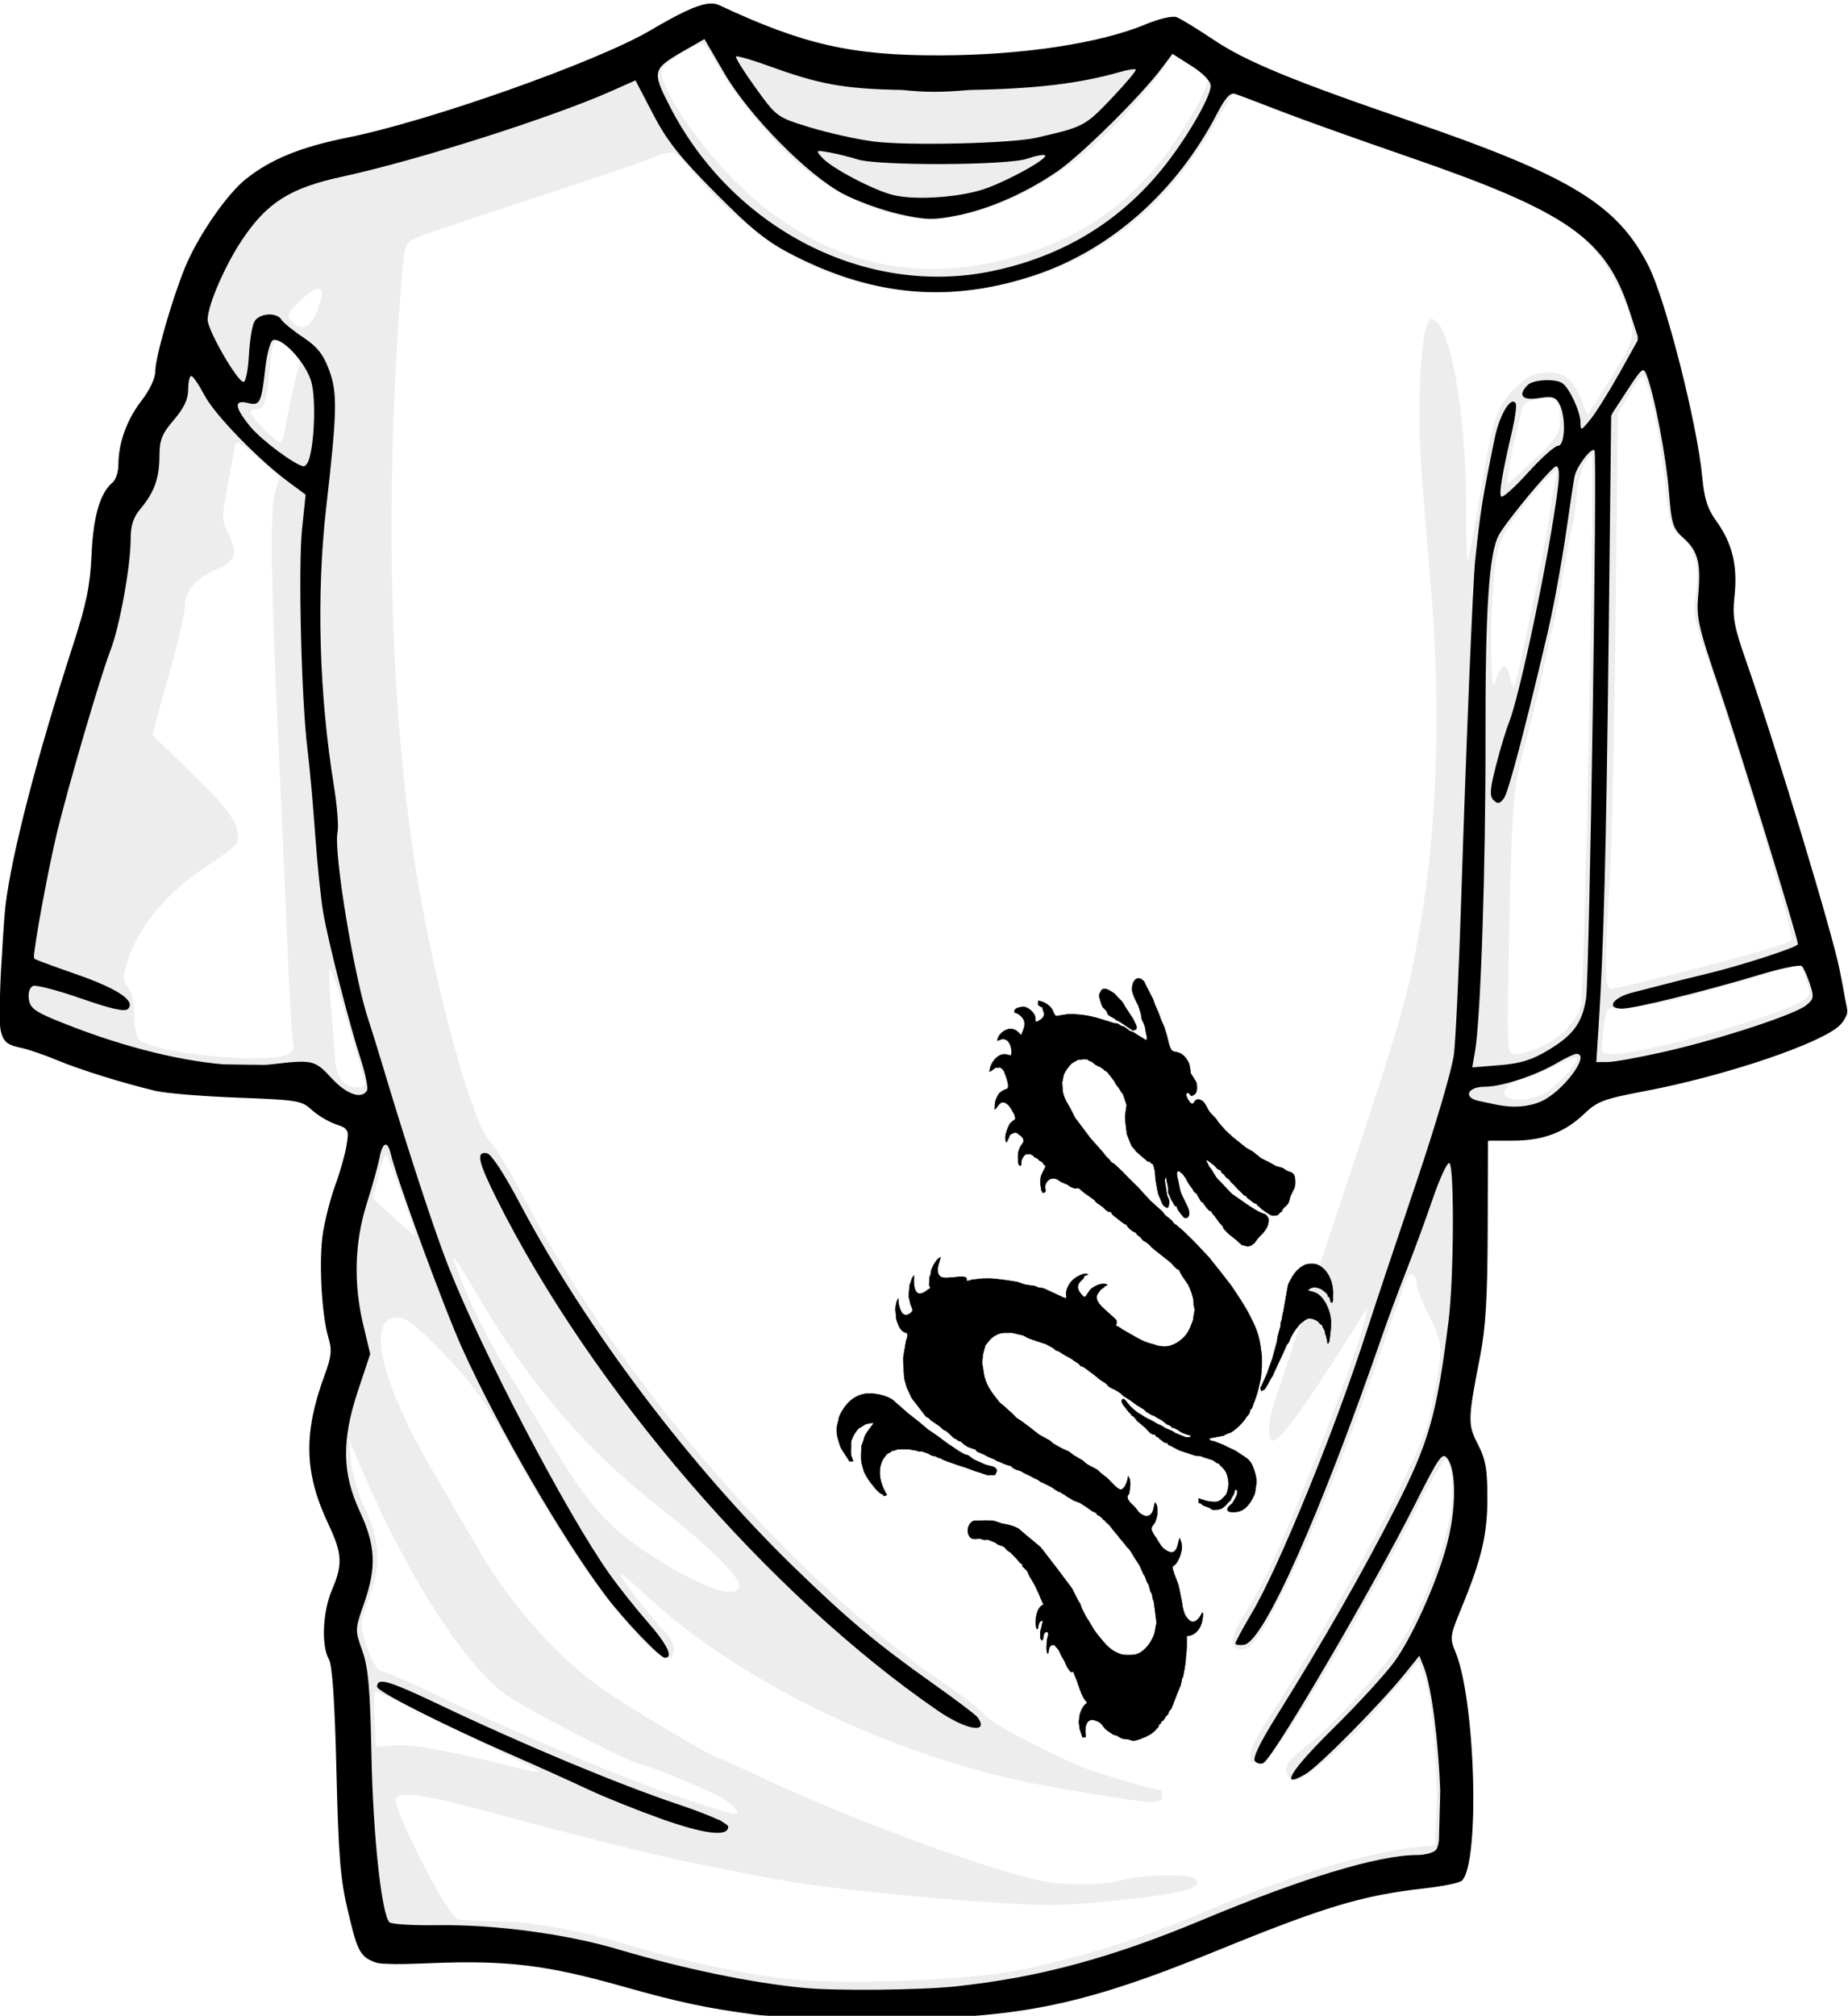 <?xml version="1.0"?><svg width="729.656" height="795.545" xmlns="http://www.w3.org/2000/svg" xmlns:xlink="http://www.w3.org/1999/xlink">
 <title>My Shirt</title>
 <defs>
  <symbol width="3.658in" viewBox="0 0 1463 1595" id="svg_3" height="3.987in">

   <path stroke="black" id="svg_2" fill="#000000" d="m629,99c0,0 -1,7 -1,7c5,3 5,4 11,5c1,8 4,9 4,13c0,8 -14,13 -21,15c-1,-3 -1,-9 -2,-12c-5,-9 -18,-16 -27,-17c-5,0 -20,1 -23,6c-1,1 -1,2 -1,4c11,2 27,11 25,24c-1,8 -6,13 -8,19c-7,-3 -8,-8 -20,-11c-14,-4 -38,7 -40,21c5,-1 12,-4 16,-3c12,1 19,12 19,24c0,0 -1,7 -1,7c-9,0 -6,-2 -18,-2c-16,0 -34,15 -36,32c12,-4 12,-9 21,-7c5,-3 9,1 13,4c2,2 3,4 4,7c3,5 9,19 8,25c-1,4 -4,4 -7,5c-5,1 -10,4 -14,6c-5,4 -11,13 -12,19c0,0 -1,12 -1,12c6,-3 11,-12 18,-13c7,-2 17,5 21,10c2,2 4,5 6,8c3,4 5,5 5,10c5,4 -6,7 -11,11c-5,4 -12,18 -13,25c-1,4 0,8 2,11c6,-5 6,-11 11,-15c2,-1 4,-1 6,-2c8,-3 10,0 17,4c3,1 9,6 9,10c1,4 -6,8 -9,13c-6,10 -5,12 -5,23c0,3 0,10 4,11c2,1 3,-1 4,-3c0,0 0,-5 0,-5c1,-5 5,-9 9,-12c7,-3 15,-2 21,2c0,0 4,3 4,3c0,0 6,2 6,2c0,0 5,4 5,4c7,3 6,1 11,8c3,0 5,2 3,5c0,1 -9,12 -11,18c0,0 -1,6 -1,6c-1,13 2,11 2,19c0,0 4,5 4,5c12,-3 3,-5 6,-15c4,-9 13,-13 22,-12c6,0 11,3 16,6c0,0 18,6 18,6c0,0 5,3 5,3c2,1 12,4 14,4c3,0 5,-1 9,0c0,0 12,8 12,8c0,0 24,13 24,13c0,0 7,6 7,6c0,0 15,8 15,8c7,5 11,10 21,10c1,4 6,7 10,9c7,4 21,14 28,15c2,6 17,14 23,15c2,4 6,6 10,8c0,0 8,7 8,7c0,0 7,3 7,3c0,0 8,5 8,5c0,0 6,5 6,5c0,0 11,7 11,7c0,0 33,20 33,20c7,4 16,15 24,16c2,7 16,21 22,28c6,10 11,20 13,31c0,0 0,7 0,7c0,0 2,7 2,7c1,3 -1,8 -2,12c0,0 -2,10 -2,10c0,0 -8,15 -8,15c-4,6 -7,10 -13,15c-13,11 -33,19 -50,19c-5,0 -14,-1 -19,-2c0,0 -7,-2 -7,-2c-17,-3 -29,-7 -45,-14c0,0 -34,-15 -34,-15c-5,-3 -11,-6 -16,-7c1,-3 3,-6 2,-9c-1,-3 -8,-7 -11,-9c-10,-8 -22,-14 -31,-23c-9,-9 -10,-16 0,-24c2,-3 4,-4 8,-6c6,-3 4,-4 12,-6c-11,-6 -35,2 -44,10c0,0 -11,12 -11,12c-3,1 -6,-1 -8,-3c-5,-4 -13,-12 -10,-19c3,-7 12,-11 14,-13c1,-2 1,-3 1,-4c0,0 10,-3 10,-3c-5,-2 -13,-1 -18,1c-16,4 -35,17 -37,35c0,4 2,7 0,8c-3,1 -12,-3 -15,-4c0,0 -39,-14 -39,-14c-8,-2 -8,-1 -14,-2c0,0 -9,-3 -9,-3c0,0 -25,-3 -25,-3c0,0 -19,-5 -19,-5c-13,-2 -56,-7 -68,-7c0,0 -18,0 -18,0c0,0 -26,2 -26,2c-7,1 -4,2 -14,2c0,-2 1,-4 0,-5c-2,-3 -12,-3 -15,-3c0,0 -14,1 -14,1c0,0 -20,1 -20,1c-5,0 -14,0 -18,-4c-11,-10 1,-27 3,-35c-10,3 -20,16 -24,26c0,0 -1,6 -1,6c0,0 -3,6 -3,6c0,0 -1,14 -1,14c0,0 3,6 3,6c-10,4 -17,11 -28,10c-14,-1 -14,-24 -12,-34c-5,3 -6,6 -8,11c-6,11 -3,8 -5,18c0,4 -1,6 -1,10c0,0 3,11 3,11c0,4 7,12 6,16c-2,4 -12,9 -17,8c-3,0 -6,-1 -8,-3c-6,-5 -11,-19 -10,-28c-6,6 -6,14 -8,21c2,3 2,11 2,15c2,7 5,13 9,19c4,4 6,6 11,8c3,1 7,1 8,4c1,3 -3,11 -4,14c0,0 -7,30 -7,30c0,0 0,11 0,11c0,0 2,28 2,28c0,0 6,17 6,17c0,0 12,20 12,20c0,0 15,15 15,15c0,0 20,20 20,20c0,0 7,3 7,3c0,0 5,4 5,4c0,0 21,11 21,11c0,0 10,7 10,7c0,0 8,3 8,3c0,0 18,13 18,13c0,0 6,2 6,2c0,0 5,3 5,3c0,0 7,2 7,2c0,0 7,5 7,5c0,0 10,5 10,5c0,0 19,5 19,5c2,5 9,5 13,7c0,0 9,3 9,3c0,0 7,3 7,3c0,0 18,6 18,6c0,0 6,3 6,3c0,0 8,2 8,2c0,0 8,3 8,3c0,0 11,3 11,3c0,0 6,1 6,1c4,2 4,4 13,7c0,0 12,3 12,3c0,0 9,4 9,4c0,0 16,6 16,6c0,0 7,3 7,3c0,0 11,4 11,4c0,0 5,3 5,3c0,0 19,7 19,7c0,0 12,5 12,5c0,0 5,3 5,3c0,0 11,5 11,5c2,0 3,0 4,0c3,4 5,3 9,5c0,0 7,4 7,4c0,0 7,3 7,3c0,0 8,4 8,4c0,0 17,5 17,5c0,0 14,7 14,7c9,4 17,11 27,12c0,0 0,3 0,3c4,1 14,6 16,10c4,0 3,2 9,6c6,3 11,9 16,14c0,0 10,9 10,9c3,2 2,3 7,7c0,0 10,9 10,9c0,0 7,7 7,7c3,3 4,2 8,7c0,0 11,14 11,14c0,0 11,13 11,13c0,0 10,17 10,17c0,0 4,5 4,5c0,0 4,9 4,9c0,0 5,7 5,7c0,0 4,12 4,12c0,0 4,5 4,5c0,0 1,7 1,7c0,0 3,7 3,7c0,0 3,17 3,17c0,0 1,8 1,8c1,5 2,11 2,16c0,0 -2,7 -2,7c-1,5 -2,10 -4,14c-10,20 -32,38 -55,38c-13,0 -23,1 -36,-4c-16,-5 -29,-15 -41,-27c-7,-6 -13,-12 -19,-19c0,0 -9,-12 -9,-12c0,0 -9,-11 -9,-11c0,0 -10,-15 -10,-15c0,0 -4,-9 -4,-9c0,0 -5,-6 -5,-6c0,0 -15,-23 -15,-23c0,0 -37,-38 -37,-38c0,0 -40,-40 -40,-40c0,0 -42,-27 -42,-27c0,0 -12,-8 -12,-8c-10,-5 -29,-9 -41,-10c0,0 -19,-5 -19,-5c-15,-2 -31,-1 -47,-1c-3,0 -6,0 -9,2c-7,3 -13,13 -10,21c5,16 25,10 27,10c0,0 5,1 5,1c0,0 8,2 8,2c4,0 5,-1 11,0c0,0 16,5 16,5c3,1 4,3 8,4c5,2 10,2 15,5c0,0 7,6 7,6c0,0 8,4 8,4c0,0 15,12 15,12c4,3 8,9 14,10c0,0 0,4 0,4c0,0 12,9 12,9c0,0 5,9 5,9c0,0 13,17 13,17c0,0 8,13 8,13c0,0 3,5 3,5c0,0 3,6 3,6c0,0 8,14 8,14c-15,3 -21,23 -20,37c0,0 2,8 2,8c0,0 3,0 3,0c3,-9 2,-14 13,-16c0,0 -3,11 -3,11c0,0 -4,11 -4,11c0,0 0,12 0,12c0,0 4,4 4,4c6,-4 1,-7 7,-14c3,-3 9,-3 9,2c0,3 -2,7 -3,10c-1,4 -2,19 -1,23c0,2 2,3 3,4c0,0 3,-11 3,-11c2,-4 8,-7 13,-5c2,1 4,4 6,5c9,8 5,6 11,15c0,0 7,9 7,9c0,0 7,12 7,12c2,3 8,9 10,10c2,0 4,-1 6,-1c1,6 6,12 8,17c0,0 3,7 3,7c4,9 12,28 21,33c0,0 0,3 0,3c-9,4 -15,14 -18,23c0,0 -2,12 -2,12c0,0 2,13 2,13c0,0 7,16 7,16c0,0 8,-1 8,-1c-3,-12 -2,-30 14,-32c3,-1 13,2 16,3c12,4 14,13 23,17c0,0 15,8 15,8c0,0 9,2 9,2c5,2 10,5 15,6c0,0 13,1 13,1c9,2 10,4 20,2c8,-1 15,-4 23,-6c11,-4 19,-7 28,-15c4,-4 5,-2 6,-8c4,-1 5,-2 6,-6c6,-1 6,-3 10,-8c4,-4 8,-4 9,-11c5,-2 7,-6 9,-10c0,0 12,-23 12,-23c0,0 9,-16 9,-16c2,-6 2,-8 3,-11c0,0 3,-5 3,-5c2,-7 7,-26 7,-33c0,0 2,-14 2,-14c0,0 1,-14 1,-14c0,0 0,-15 0,-15c16,0 30,-8 37,-23c0,0 2,-6 2,-6c1,-6 3,-9 1,-15c-5,5 -6,9 -12,13c-13,10 -23,3 -32,-9c-2,-3 -5,-12 -6,-16c0,0 -1,-7 -1,-7c0,0 -6,-24 -6,-24c0,0 -2,-7 -2,-7c-4,-12 -14,-25 -15,-37c13,-3 25,-26 24,-38c0,-4 -3,-11 -5,-15c-5,9 -5,22 -16,26c-5,2 -11,0 -16,-2c-14,-6 -18,-14 -27,-25c-3,-3 -11,-12 -11,-16c-1,-4 5,-9 8,-12c6,-9 9,-21 6,-31c-1,-4 -2,-5 -5,-7c-1,4 -3,9 -4,13c-3,10 -14,15 -24,11c-14,-5 -12,-7 -22,-16c0,0 -12,-9 -12,-9c-5,-5 -10,-11 -2,-16c2,-10 7,-25 -2,-33c-1,9 -9,26 -20,25c-4,-1 -10,-5 -13,-7c0,0 -19,-15 -19,-15c0,0 -12,-7 -12,-7c0,0 -13,-9 -13,-9c0,0 -10,-4 -10,-4c0,0 -12,-5 -12,-5c-9,-4 -9,-6 -15,-9c0,0 -20,-9 -20,-9c0,0 -12,-7 -12,-7c0,0 -14,-5 -14,-5c0,0 -8,-3 -8,-3c0,0 -9,-4 -9,-4c0,0 -9,-4 -9,-4c0,0 -7,-5 -7,-5c0,0 -28,-12 -28,-12c0,0 -23,-14 -23,-14c0,0 -21,-12 -21,-12c0,0 -12,-6 -12,-6c0,0 -7,-6 -7,-6c0,0 -23,-16 -23,-16c0,0 -11,-7 -11,-7c-4,-4 -11,-11 -15,-15c-15,-16 -22,-27 -25,-49c-1,-4 -2,-7 -2,-11c1,-10 1,-14 5,-24c0,0 3,-8 3,-8c1,-2 3,-3 5,-5c10,-11 25,-18 40,-19c3,0 4,0 7,0c0,0 15,0 15,0c0,0 10,2 10,2c0,0 17,3 17,3c6,2 9,4 12,5c0,0 14,4 14,4c0,0 31,8 31,8c0,0 19,8 19,8c2,1 3,3 6,4c0,0 7,2 7,2c0,0 12,6 12,6c0,0 19,8 19,8c0,0 5,3 5,3c6,3 14,6 18,11c6,0 18,8 23,11c0,0 6,3 6,3c0,0 19,12 19,12c0,0 8,4 8,4c5,2 8,4 12,8c8,5 13,5 21,9c0,0 10,5 10,5c0,0 5,4 5,4c0,0 20,10 20,10c0,0 14,8 14,8c0,0 17,8 17,8c0,0 7,5 7,5c0,0 13,6 13,6c0,0 7,2 7,2c0,0 6,3 6,3c0,0 12,5 12,5c0,0 13,8 13,8c5,2 8,1 12,6c6,0 16,5 21,8c6,3 18,6 25,7c0,0 0,4 0,4c0,0 -11,0 -11,0c0,0 -26,-8 -26,-8c0,0 -8,-4 -8,-4c0,0 -18,-6 -18,-6c0,0 -8,-4 -8,-4c0,0 -9,-3 -9,-3c0,0 -18,-8 -18,-8c0,0 -11,-4 -11,-4c0,0 -23,-11 -23,-11c-5,-3 -16,-10 -20,-14c0,0 -7,-7 -7,-7c-2,-1 -7,-7 -10,-3c-3,3 1,8 3,10c0,0 11,11 11,11c3,3 8,6 10,9c7,2 8,6 13,10c0,0 20,13 20,13c8,6 12,13 24,13c2,4 5,5 9,5c1,4 3,3 6,5c6,4 8,6 16,6c1,4 3,4 7,5c0,0 22,9 22,9c0,0 39,10 39,10c0,0 13,1 13,1c0,0 11,3 11,3c0,0 20,5 20,5c5,2 8,6 17,7c0,0 0,3 0,3c4,1 4,1 6,4c4,1 11,10 12,14c4,10 5,19 1,29c-2,6 -2,7 -7,11c-13,11 -20,12 -36,10c0,0 -9,-1 -9,-1c0,0 -20,-5 -20,-5c0,0 0,8 0,8c6,1 6,2 11,5c0,0 14,4 14,4c4,1 6,4 10,4c2,1 4,1 6,0c14,1 22,-4 32,-13c0,0 6,-4 6,-4c0,0 3,-5 3,-5c5,-7 6,-5 8,-15c0,0 6,0 6,0c0,2 0,5 0,7c-2,6 -9,15 -13,19c-3,2 -12,7 -12,11c0,5 12,5 15,5c8,0 17,-1 25,-5c11,-5 24,-19 29,-31c0,0 4,-20 4,-20c0,-10 -6,-25 -11,-33c-7,-10 -17,-14 -27,-19c-19,-10 -14,-7 -33,-14c0,0 -10,-4 -10,-4c0,0 -23,-7 -23,-7c-6,-1 -10,0 -13,-6c0,0 37,-5 37,-5c4,-3 12,-4 18,-6c13,-6 29,-17 38,-28c5,-5 9,-6 10,-14c5,-2 6,-6 8,-11c4,-6 11,-22 13,-29c0,0 2,-6 2,-6c0,0 4,-13 4,-13c0,0 1,-6 1,-6c2,-14 2,-19 2,-33c0,-9 -1,-7 -2,-15c-4,-30 -15,-46 -31,-70c-6,-8 -11,-15 -17,-22c0,0 -23,-27 -23,-27c0,0 -22,-22 -22,-22c0,0 -34,-33 -34,-33c0,0 -21,-17 -21,-17c0,0 -7,-6 -7,-6c0,0 -14,-11 -14,-11c0,0 -20,-15 -20,-15c0,0 -18,-12 -18,-12c0,0 -6,-3 -6,-3c0,0 -6,-6 -6,-6c0,0 -16,-10 -16,-10c0,0 -7,-7 -7,-7c0,0 -29,-20 -29,-20c0,0 -31,-26 -31,-26c0,0 -25,-19 -25,-19c0,0 -11,-9 -11,-9c0,0 -22,-16 -22,-16c0,0 -7,-3 -7,-3c0,0 -6,-6 -6,-6c0,0 -7,-5 -7,-5c0,0 -9,-9 -9,-9c0,0 -30,-26 -30,-26c0,0 -38,-39 -38,-39c0,0 -11,-17 -11,-17c-8,-11 -18,-22 -19,-36c0,0 -1,-14 -1,-14c1,-2 2,-4 2,-6c0,0 2,-7 2,-7c3,-7 14,-18 20,-22c0,0 16,-7 16,-7c0,0 7,0 7,0c0,0 5,-1 5,-1c5,0 5,1 11,0c2,3 9,4 13,6c0,0 6,4 6,4c12,6 10,2 25,12c0,0 6,3 6,3c0,0 16,16 16,16c0,0 5,7 5,7c0,0 7,7 7,7c3,3 6,9 10,11c0,0 9,21 9,21c0,0 -4,20 -4,20c0,0 0,8 0,8c0,0 4,27 4,27c0,0 6,12 6,12c0,0 6,11 6,11c0,0 4,3 4,3c0,0 6,6 6,6c0,0 10,7 10,7c0,0 20,13 20,13c0,0 5,0 5,0c2,5 5,2 8,6c0,0 4,13 4,13c0,0 1,14 1,14c1,5 5,24 7,29c0,0 4,7 4,7c5,10 7,16 19,18c2,-4 5,-9 3,-14c0,-2 -3,-5 -5,-10c0,0 -3,-16 -3,-16c-1,-6 -5,-14 2,-18c0,11 6,17 4,29c0,0 8,14 8,14c0,0 9,12 9,12c0,0 4,0 4,0c0,2 1,3 2,5c1,3 13,14 15,16c6,3 12,2 14,-6c1,-8 -8,-19 -12,-26c-10,-15 -10,-17 -14,-34c-1,-3 -4,-13 -4,-16c1,-2 1,-5 3,-5c3,-1 12,6 14,8c8,8 8,11 14,18c0,0 7,7 7,7c3,4 5,8 10,9c0,0 12,16 12,16c0,0 5,2 5,2c1,3 12,13 15,15c2,1 3,1 5,1c1,4 5,6 8,9c0,0 12,13 12,13c4,3 9,6 10,11c0,0 11,9 11,9c0,0 21,13 21,13c0,0 13,9 13,9c0,0 15,3 15,3c0,0 9,-2 9,-2c3,-3 4,-2 7,-4c0,0 9,-9 9,-9c7,-6 14,-10 20,-17c4,-4 8,-13 7,-19c-1,-4 -6,-8 -9,-9c0,0 -7,-2 -7,-2c-13,-4 -24,-10 -36,-16c0,0 -39,-21 -39,-21c0,0 -27,-22 -27,-22c-5,-4 -6,-4 -11,-9c0,0 -12,-15 -12,-15c0,0 -5,-5 -5,-5c-3,-4 -6,-9 -8,-13c2,0 3,0 5,1c0,0 15,9 15,9c7,5 7,8 16,9c2,6 4,5 8,8c0,0 5,5 5,5c4,3 5,3 8,5c0,0 5,5 5,5c0,0 7,5 7,5c0,0 8,7 8,7c0,0 8,6 8,6c6,3 7,8 14,8c2,4 3,4 7,6c5,3 13,9 19,9c2,5 4,3 8,7c5,4 22,13 29,15c3,0 8,0 11,0c9,-1 6,-5 14,-7c2,-7 10,-9 15,-14c5,-6 4,-9 7,-15c0,0 11,-17 11,-17c1,-4 1,-6 1,-10c0,-3 0,-6 -1,-9c-4,-10 -13,-8 -21,-12c-5,-2 -4,-3 -11,-5c0,0 -14,-3 -14,-3c0,0 -21,-9 -21,-9c0,0 -16,-6 -16,-6c0,0 -21,-13 -21,-13c0,0 -16,-7 -16,-7c0,0 -34,-21 -34,-21c0,0 -7,-5 -7,-5c0,0 -11,-8 -11,-8c0,0 -17,-15 -17,-15c0,0 -5,-6 -5,-6c0,0 -16,-13 -16,-13c-4,-4 -8,-13 -15,-19c-5,-4 -14,-7 -20,-3c-3,2 -4,6 -8,6c-5,1 -15,-13 -15,-17c0,-1 1,-2 2,-3c3,-3 8,2 10,5c9,-1 15,-5 15,-15c0,-4 0,-7 -2,-11c0,0 -13,-16 -13,-16c-1,-3 -1,-14 -6,-22c-6,-8 -13,-14 -23,-17c-6,-2 -15,-1 -19,-6c-6,-8 -7,-16 -10,-25c0,0 -7,-18 -7,-18c0,0 -8,-14 -8,-14c0,0 -5,-11 -5,-11c0,0 -9,-16 -9,-16c0,0 -5,-11 -5,-11c0,0 -8,-12 -8,-12c0,0 -6,-9 -6,-9c0,0 -4,-6 -4,-6c-3,-5 -3,-7 -9,-10c-14,-8 -25,4 -25,18c0,7 10,23 15,30c2,5 5,11 7,17c0,0 1,8 1,8c0,0 7,12 7,12c4,10 2,11 5,19c0,2 2,5 1,8c-2,3 -7,0 -10,-2c0,0 -7,-3 -7,-3c0,0 -16,-8 -16,-8c0,0 -10,-3 -10,-3c0,0 -12,-7 -12,-7c-4,-2 -4,0 -12,-4c-8,-5 -9,-2 -16,-4c0,0 -16,-4 -16,-4c-28,-7 -51,-12 -81,-13c-9,-1 -19,0 -28,1c0,0 -17,2 -17,2c-5,-1 -6,-9 -13,-16c-8,-7 -20,-12 -31,-13zm234,57c2,0 7,-1 9,-3c1,-2 0,-5 -1,-7c-3,-5 -7,-12 -11,-16c0,0 -16,-19 -16,-19c0,0 -5,-7 -5,-7c-5,-5 -6,-5 -11,-9c-9,-7 -5,-6 -17,-12c0,0 -7,-3 -7,-3c-8,-3 -16,-5 -21,4c-1,2 -3,4 -3,6c0,2 4,12 5,15c4,9 6,8 12,13c3,3 3,6 5,8c5,3 10,5 15,7c0,0 5,3 5,3c0,0 10,4 10,4c0,0 31,16 31,16zm309,674c0,0 2,6 2,6c2,-1 6,-2 8,-3c4,-3 12,-15 15,-19c0,0 6,-7 6,-7c0,0 4,-7 4,-7c0,0 24,-38 24,-38c0,0 7,-12 7,-12c0,0 6,-6 6,-6c0,0 3,-6 3,-6c6,-9 12,-16 20,-23c0,0 4,-4 4,-4c3,-2 9,-5 12,-7c2,-1 4,-2 7,-3c8,-2 19,1 26,5c4,3 6,6 11,7c1,8 7,7 7,16c3,4 5,14 6,19c2,-1 3,-2 4,-4c1,-2 3,-19 4,-23c0,-4 1,-9 1,-13c-1,-21 -14,-43 -32,-53c-8,-4 -17,-5 -25,-7c10,-10 31,-6 41,2c5,3 8,4 9,10c0,0 4,0 4,0c0,3 1,7 3,10c3,3 5,-1 5,-4c0,0 0,-7 0,-7c1,-9 0,-17 -3,-26c-7,-19 -26,-35 -47,-35c-7,0 -12,0 -19,2c-11,4 -19,9 -27,17c-4,4 -12,15 -15,20c0,0 -10,41 -10,41c0,0 -2,8 -2,8c0,0 -2,6 -2,6c0,0 -2,9 -2,9c0,0 -3,7 -3,7c0,0 -1,8 -1,8c0,0 -3,7 -3,7c0,0 -4,11 -4,11c0,0 -2,10 -2,10c0,0 -12,32 -12,32c0,0 -7,14 -7,14c0,0 -6,13 -6,13c0,0 -11,18 -11,18c-3,4 -2,5 -6,9zm-1023,131c0,0 9,0 9,0c-2,-6 -3,-7 -5,-11c-1,-6 0,-12 0,-18c0,-3 0,-4 0,-7c3,-9 12,-21 20,-26c0,0 9,-4 9,-4c0,0 6,-3 6,-3c6,-2 16,-3 22,-3c-2,4 -11,11 -15,16c-9,9 -8,11 -13,22c-1,2 -3,4 -3,6c0,0 -1,15 -1,15c0,0 0,8 0,8c0,7 2,11 4,17c0,0 3,8 3,8c6,10 14,19 23,27c2,3 15,13 18,14c2,1 3,1 5,1c2,6 4,3 10,2c0,0 -7,-10 -7,-10c-11,-18 -15,-39 -2,-57c4,-5 12,-13 18,-13c5,-4 6,-3 12,-4c8,-2 4,-2 15,-2c0,0 19,0 19,0c0,0 12,2 12,2c6,0 7,1 12,2c4,1 5,0 8,0c0,0 18,5 18,5c0,0 6,3 6,3c0,0 11,2 11,2c0,0 8,3 8,3c4,1 5,0 9,3c0,0 13,4 13,4c0,0 26,7 26,7c0,0 20,5 20,5c0,0 24,7 24,7c0,0 9,2 9,2c0,0 19,5 19,5c0,0 12,0 12,0c0,0 7,0 7,0c6,-7 7,-11 -3,-15c0,0 -20,-4 -20,-4c0,0 -29,-10 -29,-10c0,0 -14,-8 -14,-8c0,0 -9,-2 -9,-2c0,0 -14,-6 -14,-6c0,0 -17,-9 -17,-9c0,0 -10,-5 -10,-5c0,0 -26,-15 -26,-15c0,0 -23,-12 -23,-12c0,0 -23,-15 -23,-15c0,0 -25,-15 -25,-15c0,0 -40,-27 -40,-27c-16,-8 -40,-12 -58,-12c-26,0 -50,11 -66,31c-3,3 -7,9 -9,13c0,0 -2,7 -2,7c-1,4 -3,8 -4,12c0,0 0,11 0,11c1,6 7,24 11,29c0,0 20,24 20,24z"/>
  </symbol>
 </defs>
 <g>
  <title>Layer 1</title>
  <g id="layer1">
   <path stroke-width="8" fill="#000000" fill-opacity="0.071" id="path1951" d="m279.309,10.815c-3.244,-0.014 -16.755,7.105 -23.125,12.188c-3.607,2.879 -41.346,17.27 -67.281,25.656c-29.333,9.485 -37.744,11.801 -53.469,14.781c-24.619,4.666 -38.647,15.469 -50,38.469c-3.215,6.514 -7.033,16.945 -8.469,23.188c-1.436,6.243 -3.295,12.059 -4.125,12.906c-0.83,0.847 -1.5,4.547 -1.5,8.25c0,6.464 -0.688,7.845 -10.531,21.188c-1.387,1.879 -3.1,8.237 -3.812,14.156c-0.94,7.812 -2.303,11.877 -5.031,14.781c-3.156,3.36 -4.005,6.68 -5.25,20.688c-1.606,18.076 -2.365,21.19 -13.438,56.406c-8.523,27.108 -15.503,53.837 -20.156,77c-3.555,17.694 -6.501,43.812 -5.406,48.094c0.379,1.482 3.731,3.807 7.438,5.156c3.707,1.349 10.827,3.937 15.812,5.75c27.925,10.154 36.867,11.875 65.156,12.531l27.219,0.625l5.688,5.688c4.96,4.96 6.677,5.688 13.719,5.688c4.429,0 8.064,0.519 8.062,1.188c-0.005,3.277 -8.673,35.69 -10.5,39.281c-3.3,6.483 -4.486,27.051 -2.312,39.781c2.914,17.065 2.54,22.889 -2.531,39.688c-5.375,17.804 -4.852,23.68 3.875,43.562c5.814,13.246 6.165,19.782 1.719,31.062c-3.703,9.395 -4.156,18.07 -1.219,23.219c1.378,2.415 2.329,16.162 3,43.25c0.995,40.146 3.906,62.923 8.625,67.781c1.569,1.615 4.266,1.766 11.625,0.594c10.822,-1.724 47.065,0.143 59.844,3.094c4.462,1.03 16.892,4.316 27.594,7.281c19.496,5.402 47.809,11.38 59.969,12.656c3.567,0.375 22.201,0.487 41.375,0.25c28.242,-0.35 38.082,-1.117 51.875,-3.969c28.831,-5.961 43.27,-10.546 74.688,-23.781c34.565,-14.562 59.88,-22.277 79.812,-24.312c8.15,-0.832 11.411,-1.88 12.562,-4.031c2.066,-3.86 1.986,-38.558 -0.125,-54.5c-0.924,-6.976 -3.216,-17.16 -5.094,-22.625l-3.406,-9.906l5.969,-13.938c11.529,-26.843 13.216,-48.04 4.781,-60.469c-3.142,-4.63 -3.854,-7.172 -3.031,-11c9.559,-44.505 11.072,-81.858 4.688,-115.875l-1.031,-5.469l11.156,1.25c20.153,2.278 28.744,-0.01 38.5,-10.281c3.503,-3.688 6.68,-5.181 12.969,-6.031c19.822,-2.681 45.884,-9.449 66.719,-17.344c19.36,-7.336 19.01,-6.725 13.812,-23.875c-1.764,-5.822 -5.468,-18.628 -8.219,-28.438c-6.635,-23.659 -16.206,-54.521 -26.125,-84.188c-7.262,-21.717 -7.988,-25.166 -7.031,-33.406c1.357,-11.695 -1.124,-20.956 -7.031,-26.219c-4.264,-3.799 -4.721,-5.28 -5.719,-19.312c-1.022,-14.37 -7.306,-43.662 -10.781,-50.156c-0.875,-1.636 -1.594,-4.794 -1.594,-7.031c0,-2.237 -1.963,-9.327 -4.344,-15.75c-6.562,-17.703 -18.94,-30.154 -40.156,-40.406c-8.98,-4.34 -26.18,-11.247 -38.219,-15.375c-65.393,-22.421 -78.472,-27.768 -94.875,-38.656c-7.667,-5.089 -10.001,-5.928 -12.781,-4.594c-14.617,7.016 -56.572,13.25 -89.219,13.25c-32.698,-0 -55.625,-4.516 -79.562,-15.656c-4.459,-2.075 -9.757,-3.773 -11.75,-3.781zm-2.188,6.469c0.938,0 3.166,2.841 4.938,6.312c5.845,11.456 23.105,32.784 33.406,41.281c20.173,16.64 43.733,24.53 61.844,20.688c19.568,-4.152 36.578,-12.829 53.719,-27.375c8.476,-7.193 24.49,-24.945 29.625,-32.812l2.625,-3.969l6.719,4.438c3.695,2.445 6.719,5.189 6.719,6.094c0,3.856 -10.175,21.285 -18.562,31.812c-17.183,21.568 -39.613,34.681 -69,40.344c-35.639,6.867 -68.743,-3.621 -97.062,-30.781c-15.181,-14.56 -31.031,-37.689 -31.031,-45.281c0,-2.281 12.656,-10.75 16.062,-10.75zm210.031,19.438c0.245,0 5.483,2.094 11.625,4.625c6.142,2.531 15.555,6.106 20.906,7.969c5.351,1.863 23.505,8.157 40.344,14c36.041,12.505 54.199,20.949 64.375,29.906c7.866,6.924 16.209,20.934 19.219,32.25c2.056,7.733 1.434,9.426 -10.219,27.906l-6.562,10.406l-2.25,-5.562c-3.505,-8.672 -6.613,-11.219 -13.562,-11.219c-4.976,0 -7.515,1.221 -12.688,6.094c-7.458,7.025 -8.982,11.794 -14.594,45.781c-1.988,12.039 -3.902,22.191 -4.25,22.562c-0.349,0.372 -0.625,-9.323 -0.625,-21.562c0,-38.311 -6.624,-73.969 -13.719,-73.969c-4.057,0 -6.004,32.762 -3.719,62.438c0.955,12.41 1.997,25.228 3.625,44.594c3.874,46.09 2.39,92.872 -4.156,131.312c-5.055,29.684 -6.339,34.194 -33.969,117.406c-12.467,37.545 -23.394,70.511 -24.281,73.25c-1.948,6.015 -2.131,13.656 -0.312,13.656c3.339,0 12.297,-12.348 34.125,-47.031l3.562,-5.656l-1.094,4.844c-1.786,7.808 -9.298,28.817 -20.562,57.562c-12.085,30.837 -18.997,45.951 -26.562,58c-5.92,9.429 -6.628,12.966 -2.875,14.406c4.405,1.69 8.996,-4.613 20.281,-27.812c12.79,-26.293 21.304,-47.774 39.562,-99.719c2.978,-8.472 5.932,-16.663 6.562,-18.219c1.381,-3.405 4.063,-2.193 4.062,1.844c0,1.589 2.312,7.496 5.125,13.125c5.557,11.12 5.557,11.425 -0.188,39.75c-2.857,14.088 -36.22,76.407 -62.781,117.312c-9.026,13.9 -10.227,18.875 -4.562,18.875c2.244,0 6.008,-4.179 12.375,-13.781c13.145,-19.822 35.616,-58.746 48.844,-84.594c6.275,-12.263 11.978,-21.951 12.656,-21.531c2.527,1.562 3.328,13.879 1.5,22.969c-3.824,19.013 -13.777,42.818 -22.531,53.969c-11.946,15.215 -25.196,29.324 -33.688,35.875c-6.406,4.942 -8.665,7.733 -8.312,10.188c0.266,1.855 1.598,3.589 2.938,3.844c3.706,0.705 21.958,-15.367 36.438,-32.062l12.938,-14.938l1.875,4.625c2.989,7.482 5.806,35.83 5.219,52.469l-0.531,15.406l-4.875,0.438c-21.368,1.904 -52.38,11.223 -87.562,26.312c-23.463,10.063 -49.075,18.015 -73.031,22.656c-19.975,3.87 -68.811,5.675 -89.938,3.344c-17.02,-1.878 -43.416,-7.44 -61.594,-13c-20.309,-6.212 -39.84,-9.754 -54.094,-9.781c-6.367,-0.012 -13.06,-0.424 -14.844,-0.906c-4.109,-1.11 -26.312,-44.491 -24.375,-47.625c1.904,-3.081 12.33,-1.379 43.031,7.062c21.937,6.032 57.231,14.891 70.531,17.688c10.952,2.303 19.181,3.919 38.125,7.469c21.766,4.079 84.865,9.878 107,9.844c15.821,-0.025 50.812,-4.156 55.25,-6.531c2.621,-1.403 3.014,-2.33 1.594,-3.75c-2.184,-2.184 -21.073,-1.805 -29.438,0.594c-7.438,2.133 -24.03,1.996 -33.469,-0.281c-25.469,-6.146 -74.154,-24.33 -109.625,-40.938c-8.777,-4.109 -16.254,-7.469 -16.625,-7.469c-1.489,0 -32.516,-18.436 -43.375,-25.781c-17.797,-12.037 -37.3,-33.529 -49.5,-54.5c-5.699,-9.797 -14.24,-24.411 -18.969,-32.469c-20.593,-35.088 -26.542,-60.719 -14.094,-60.719c3.515,0 7.479,3.073 18.281,14.219c11.437,11.801 16.098,18.368 27.375,38.5c17.29,30.865 31.693,52.555 45.438,68.469c11.536,13.357 18,16.838 18,9.688c0,-2.153 -1.577,-5.301 -3.469,-7c-4.196,-3.767 -17.625,-21.033 -17.625,-22.656c0,-0.643 3.818,2.453 8.5,6.875c38.678,36.531 102.743,66.984 162.562,77.281c39.921,6.872 42.969,7.103 42.969,3.5c0,-1.338 -0.382,-2.438 -0.844,-2.438c-2.996,0 -26.917,-7.209 -33.062,-9.969c-18.842,-8.463 -33.659,-16.581 -36.625,-20.062c-1.784,-2.093 -8.351,-7.222 -14.594,-11.406c-59.173,-39.659 -129.327,-120.327 -166.281,-191.219c-5.579,-10.702 -11.741,-21.035 -13.719,-22.969c-7.388,-7.221 -22.392,-62.211 -29.781,-109.188c-10.294,-65.444 -12.163,-146.855 -5.344,-231.812c1.005,-12.526 1.458,-13.908 5.156,-15.688c2.23,-1.073 22.634,-7.981 45.375,-15.344c22.741,-7.363 44.388,-14.713 48.094,-16.344c3.706,-1.631 7.738,-2.566 8.938,-2.062c1.199,0.503 5.313,4.862 9.156,9.656c8.503,10.607 25.368,24.482 38.156,31.406c21.021,11.382 47.418,16.352 70.312,13.219c42.145,-5.768 73.406,-27.147 95.594,-65.312c4.018,-6.911 7.505,-12.563 7.75,-12.562zm-361.812,77.281c2.271,-0.4 2.376,2.453 0.062,8.344c-2.86,7.281 -6.624,8.783 -10.438,4.188c-1.876,-2.26 -1.318,-3.347 4.031,-8.25c2.848,-2.61 4.981,-4.041 6.344,-4.281zm-16.562,20c0.713,0 3.22,1.672 5.562,3.688l4.25,3.656l-2.469,10.531c-1.356,5.788 -2.874,13.25 -3.406,16.594c-0.532,3.344 -1.542,6.094 -2.219,6.094c-1.528,0 -11.594,-10.284 -11.594,-11.844c0,-0.626 1.008,-1.125 2.25,-1.125c3.082,0 4.315,-3.758 5.406,-16.625c0.511,-6.02 1.506,-10.969 2.219,-10.969zm539.781,14.594c2.128,0 6.538,20.731 8.719,40.938c1.874,17.368 2.401,19.211 6.344,22.312c5.583,4.392 7.595,11.981 5.938,22.469c-1.166,7.377 -0.635,10.365 4.406,24.969c14.734,42.679 34.871,110.25 33.312,111.719c-1.66,1.564 -15.485,5.598 -43.969,12.844c-13.748,3.497 -25.966,6.375 -27.156,6.375c-2.648,0 -2.772,-8.135 -0.625,-41.625c0.848,-13.225 1.917,-60.373 2.375,-104.75l0.844,-80.688l4.25,-7.281c2.346,-4.004 4.851,-7.281 5.562,-7.281zm-37.75,8.438c4.158,0.03 5.323,2.584 5.125,9.406c-0.14,4.803 -1.772,7.165 -10.594,15.344l-10.406,9.656l1.031,-7.219c0.566,-3.977 1.612,-9.418 2.344,-12.094c0.732,-2.675 1.779,-6.837 2.312,-9.25c0.768,-3.477 2.185,-4.632 6.812,-5.5c1.296,-0.243 2.415,-0.351 3.375,-0.344zm-517.156,17.688c1.133,-0.009 3.489,1.779 8.125,5.938l8.562,7.688l-1.875,6.469c-1.928,6.721 -1.371,40.68 1.688,103.781c0.821,16.944 2.266,49.262 3.188,71.812c0.921,22.55 2.09,41.654 2.594,42.469c0.504,0.815 -0.531,2.251 -2.281,3.188c-7.767,4.157 -54.312,-0.522 -58.781,-5.906c-1.05,-1.265 -1.874,-5.718 -1.844,-9.906c0.033,-4.571 -0.954,-8.763 -2.438,-10.469c-2.104,-2.419 -2.166,-3.857 -0.438,-9.719c4.238,-14.372 16.247,-28.637 33.031,-39.25c5.179,-3.275 9.821,-7.002 10.312,-8.281c2.145,-5.589 -1.886,-11.881 -17.281,-26.875l-16.062,-15.625l1.688,-6.25c0.932,-3.443 3.815,-13.861 6.406,-23.156c2.591,-9.296 4.719,-18.803 4.719,-21.125c0,-6.176 4.281,-11.294 12.344,-14.75c7.925,-3.397 8.854,-6.42 4.562,-14.719c-2.292,-4.432 -2.277,-6.178 -0.031,-18.156c1.367,-7.291 2.686,-14.518 2.938,-16.062c0.113,-0.692 0.36,-1.09 0.875,-1.094zm534.469,4.938c0.109,-0.003 0.225,0.038 0.312,0.125c1.38,1.38 -2.761,211.44 -4.281,217.188c-1.732,6.551 -8.498,13.129 -17.312,16.812c-3.122,1.305 -7.08,2.375 -8.812,2.375c-3.076,0 -3.133,-1.229 -2.062,-51.5c0.933,-43.817 1.573,-53.274 4.312,-63.625c4.933,-18.642 7.108,-27.51 9.344,-38.125c1.127,-5.351 2.605,-11.918 3.312,-14.594c0.708,-2.675 2.496,-11.778 3.969,-20.25c1.473,-8.472 3.38,-18.48 4.219,-22.219c0.839,-3.739 1.531,-9.042 1.531,-11.812c0,-4.539 3.834,-14.325 5.469,-14.375zm-13.219,5.438l-0.906,4.875c-0.502,2.675 -1.374,8.143 -1.938,12.156c-1.846,13.149 -13.213,68.088 -14.312,69.188c-0.348,0.348 -1.072,-1.609 -1.625,-4.375c-0.553,-2.765 -1.737,-4.58 -2.625,-4.031c-0.888,0.549 -2.3,3.333 -3.125,6.188c-1.986,6.866 -2.201,-27.222 -0.281,-43.781c1.181,-10.188 2.274,-13.002 8.656,-21.906c4.024,-5.615 9.32,-12.02 11.75,-14.25l4.406,-4.062zm94.531,195.938c1.434,-0.111 2.414,0.976 3,3.312c0.546,2.174 1.415,5.046 1.938,6.406c0.628,1.636 -0.647,3.301 -3.75,4.906c-7.766,4.016 -34.199,12.363 -52.312,16.531c-19.531,4.494 -25.938,4.933 -25.938,1.75c0,-1.213 0.452,-5.474 1,-9.469c0.897,-6.546 1.351,-7.187 4.781,-6.531c3.546,0.678 22.847,-2.861 33.938,-6.219c2.675,-0.81 11.443,-3.328 19.469,-5.625c8.026,-2.297 15.793,-4.549 17.25,-4.969c0.224,-0.064 0.42,-0.078 0.625,-0.094zm-579.125,1.281c0.034,-0.015 0.055,-0.005 0.094,0.031c0.626,0.576 3.699,10.045 6.844,21.062c3.144,11.017 6.123,21.314 6.594,22.875c0.608,2.016 -0.063,2.844 -2.281,2.844c-5.766,0 -8.892,-3.838 -9.312,-11.438c-0.219,-3.963 -0.976,-13.786 -1.688,-21.812c-0.667,-7.525 -0.755,-13.338 -0.25,-13.562zm491.594,35.156c0.484,-0.07 0.75,-0.015 0.75,0.188c0,2.599 -8.354,11.518 -13.094,13.969c-5.487,2.837 -13.828,3.104 -15.438,0.5c-1.278,-2.067 3.509,-6.25 7.156,-6.25c1.28,0 6.606,-2.182 11.844,-4.844c3.929,-1.996 7.33,-3.353 8.781,-3.562zm-469.594,38.531c0.393,0.033 0.787,0.893 1.375,2.312c2.609,6.305 8.138,21.487 9.281,25.531c0.567,2.007 0.783,3.629 0.5,3.594c-0.283,-0.035 -4.033,-3.314 -8.344,-7.281l-7.844,-7.219l2.375,-9.344c1.383,-5.454 2.001,-7.649 2.656,-7.594zm26.938,40.688c0.615,0.208 3.495,4.541 7.281,11.062c22.212,38.255 43.929,63.811 74.531,87.688c17.49,13.646 30.812,26.66 30.812,30.125c0,6.3 -14.675,1.303 -35.219,-12c-16.352,-10.589 -24.281,-19.516 -38.781,-43.562c-7.199,-11.939 -16.168,-26.676 -19.906,-32.75c-6.573,-10.681 -16.416,-31.715 -18.75,-40.031c-0.117,-0.418 -0.111,-0.579 0.031,-0.531zm-41.562,71.062l3.062,7.312c17.968,42.916 40.359,78.992 57.531,92.688c7.066,5.635 52.045,28.888 55.906,28.906c1.612,0.007 22.995,8.785 29.031,11.906c2.651,1.371 5.779,3.635 6.938,5.031c3.044,3.668 0.695,3.143 -24.219,-5.156c-19.21,-6.399 -63.92,-25.256 -93.656,-39.531c-10.92,-5.242 -20.833,-9.531 -22.031,-9.531c-1.198,0 -3.537,-4.052 -5.219,-9c-3.052,-8.979 -3.068,-9.027 0.531,-19.062c5.001,-13.945 4.672,-22.806 -1.312,-35.594c-2.703,-5.777 -5.263,-14.417 -5.719,-19.219l-0.844,-8.75zm10.438,99.719c0.396,0 10.102,4.588 21.562,10.188c11.461,5.599 26.312,12.859 33,16.125c14.055,6.862 13.823,6.95 -5.688,2.125c-21.969,-5.433 -35.42,-7.699 -42.375,-7.094l-6.25,0.562l-0.5,-10.969c-0.264,-6.019 -0.146,-10.938 0.25,-10.938z"/>
   <path stroke-width="8" fill="#000000" id="path1949" d="m281.239,1.377c-0.34,-0.016 -0.692,0.008 -1.062,0.031c-0.022,-0 -0.04,0 -0.062,0c-0.285,-0.001 -0.62,0.06 -0.969,0.125c-0.039,0.007 -0.085,-0.008 -0.125,0c-4.456,0.705 -11.091,3.904 -22.312,10.5c-21.093,12.398 -87.246,35.797 -119.437,42.25c-18.602,3.729 -30.52,8.605 -40.344,16.5c-7.495,6.023 -18.815,22.48 -23.812,34.625c-5.128,12.461 -11.781,35.587 -11.781,40.906c0,2.944 -2.123,7.489 -5.531,11.906c-5.768,7.475 -9.047,16.61 -9.062,25.219c-0.005,2.789 -1.026,5.927 -2.281,6.969c-4.952,4.11 -7.64,13.316 -8.312,28.469c-0.541,12.18 -2.019,19.358 -7.156,35.219c-14.437,44.576 -24.446,83.18 -26.844,103.438c-0.341,2.883 -0.878,10.434 -1.344,18.812c-0.021,0.368 -0.042,0.691 -0.062,1.062c-0.243,3.669 -0.473,7.313 -0.594,10.656c-0.139,3.86 -0.207,6.875 -0.25,9.438c-0.098,5.832 0.086,8.812 0.75,10.531c0.011,0.038 0.02,0.087 0.031,0.125c1.065,3.61 3.353,4.479 7.656,5.375c2.837,0.591 9.158,2.761 14.063,4.812c9.109,3.809 25.875,9.026 38.938,12.156c4.013,0.962 18.583,2.175 32.406,2.688c23.498,0.872 25.417,1.177 29.25,4.75c2.255,2.102 6.532,4.684 9.5,5.719c1.594,0.556 2.711,0.947 3.469,1.438c0.011,0.007 0.02,0.024 0.031,0.031c0.459,0.355 0.807,0.79 1.094,1.281c0.427,1.082 0.209,2.694 -0.25,5.562c-0.567,3.543 -2.55,10.562 -4.406,15.594c-1.856,5.032 -4.049,13.524 -4.906,18.875c-1.71,10.673 -0.596,32.302 2.156,41.531c1.445,4.846 1.187,7.397 -1.469,14.594c-8.501,23.039 -8.123,38.705 1.375,58.781c5.571,11.775 5.808,16.033 1.469,26.156c-3.657,8.532 -4.251,21.949 -1.219,27.281c1.374,2.416 2.326,16.412 3,44.062c0.834,34.214 1.536,42.91 4.625,55.719c2.925,12.127 4.012,17.328 9.469,19.375c0.032,0.012 0.061,0.019 0.094,0.031c1.544,0.767 3.399,1.073 5.688,1.031c4.273,0.291 10.069,0.033 18.344,-0.281c29.4,-1.115 44.982,0.81 74.688,9.188c22.45,6.332 32.888,8.54 52.312,11.156c1.834,0.247 5.209,0.497 9.406,0.719c1.023,0.222 1.747,0.434 1.875,0.562c0.526,0.526 11.398,0.549 25.438,0.312c0.126,0.002 0.249,-0.002 0.375,0c2.498,0.038 5.013,0.045 7.5,0.062c57.923,0.402 82.908,-4.464 137.812,-26.875c42.739,-17.445 57.491,-21.865 82.156,-24.625c7.162,-0.801 13.753,-2.159 14.625,-3.031c7.161,-7.161 5.313,-71.357 -2.594,-90.281c-2.262,-5.413 -2.133,-6.354 2.219,-16.906c8.134,-19.726 10.42,-29.388 10.406,-43.969c-0.011,-11.178 -0.707,-15.148 -3.719,-20.969c-4.095,-7.913 -4.055,-9.757 0.875,-34.969c2.16,-11.047 2.891,-23.162 2.969,-49.781l0.094,-35.062l1.562,-0.094l8.375,0c11.833,0 20.431,-3.246 28.156,-10.656c5.037,-4.832 7.705,-5.84 23.781,-8.875c32.034,-6.048 70.671,-19.157 77.25,-26.219c0.802,-0.861 1.386,-1.57 1.781,-2.406c0.01,-0.02 0.022,-0.042 0.031,-0.062c0.635,-0.959 0.938,-1.915 0.938,-2.875c0,-0.772 -0.349,-2.65 -0.906,-5.156c-0.434,-2.723 -1.129,-6.261 -2.125,-11.25c-2.963,-14.84 -25.206,-88.229 -36.844,-121.594c-4.943,-14.17 -5.524,-17.468 -4.625,-26.031c1.243,-11.843 -0.931,-20.731 -7.125,-29.281c-3.574,-4.934 -4.828,-8.886 -5.656,-17.688c-1.968,-20.922 -14.43,-69.822 -21.188,-83.125c-12.348,-24.31 -30.801,-35.504 -94.719,-57.406c-45.816,-15.7 -64.266,-23.304 -76.875,-31.75c-6.489,-4.347 -13.109,-8.408 -14.719,-9c-1.674,-0.616 -6.873,0.579 -12.156,2.781c-18.213,7.591 -48.836,12.21 -81.406,12.281c-34.806,0.076 -53.819,-4.255 -87.063,-19.812c-0.81,-0.379 -1.698,-0.608 -2.719,-0.656zm-3.125,14.062c0.012,0.005 0.019,-0.006 0.031,0c0.01,0.005 0.021,0.026 0.031,0.031l7.75,13.312c9.792,16.853 32.951,40.348 47.031,47.75c5.368,2.822 15.21,6.39 21.875,7.906c10.488,2.385 13.523,2.467 22.656,0.688c12.858,-2.506 27.288,-8.801 39.969,-17.469c9.392,-6.419 33.211,-29.978 41.281,-40.812l4.188,-5.594l7.531,4.781c4.675,2.953 7.561,5.966 7.562,7.875c0.004,4.412 -9.781,21.193 -18.969,32.531c-17.248,21.284 -39.658,34.78 -67.375,40.562c-49.622,10.352 -102.3,-16.559 -127.188,-64.969c-7.146,-13.899 -6.928,-14.789 5.375,-21.875l8.25,-4.719zm12.875,6.812c1.396,0.084 6.319,1.547 11.906,3.562c20.163,7.273 29.339,9.265 53.344,9.688c9.32,0.972 15.285,0.972 26.719,0c26.339,-0.471 43.492,-2.57 59.375,-7.125c3.018,-0.866 5.775,-1.288 6.125,-0.938c0.35,0.35 -3.983,5.505 -9.625,11.438c-10.396,10.931 -11.051,11.252 -29.719,15.5c-9.865,2.245 -50.353,3.204 -63.906,1.5c-6.611,-0.831 -17.948,-3.345 -25.219,-5.562c-13.183,-4.021 -13.261,-4.04 -21.656,-15.656c-4.63,-6.407 -8.092,-11.97 -7.719,-12.344c0.047,-0.047 0.176,-0.074 0.375,-0.062zm-40.094,9.469c0.012,0.001 0.019,0.03 0.031,0.031l6.906,13.25c5.52,10.611 10.519,16.934 24.781,31.281c14.559,14.646 20.275,19.196 30.844,24.562c32.117,16.307 62.147,18.753 95.156,7.75c29.99,-9.997 55.99,-33.028 71.906,-63.719c3.212,-6.193 5.198,-8.429 7.062,-7.844c1.431,0.449 9.559,3.531 18.031,6.812c8.472,3.282 30.993,11.33 50.063,17.906c63.464,21.885 78.451,32.339 87.781,61.219l3.156,9.719c0.021,0.34 0.033,0.69 0.031,1c-0.001,0.233 -0.056,0.511 -0.125,0.844l-7.156,12.812c-4.181,7.448 -9.329,15.64 -11.438,18.219c-3.732,4.564 -3.85,4.598 -3.906,0.969c-0.065,-4.185 -4.405,-13.492 -7.156,-15.312c-2.845,-1.882 -11.517,-1.421 -13.656,0.719c-4.076,4.075 -2.219,6.247 4.406,5.188c5.317,-0.85 6.602,-0.475 8.094,2.312c2.666,4.981 2.294,16.5 -0.531,16.5c-1.267,0 -6.656,4.8 -11.969,10.688c-5.313,5.887 -10.053,10.086 -10.531,9.312c-0.853,-1.381 0.399,-8.744 4.5,-26.5c1.133,-4.905 1.704,-9.492 1.281,-10.219c-1.832,-3.152 -6.394,4.428 -8.312,13.812c-4.897,23.956 -5.641,28.636 -7.688,48.062c-0.905,8.591 -3.617,74.198 -5.5,133.188c-0.897,28.092 -2.182,55.828 -2.875,61.625c-0.721,6.031 -7.244,28.214 -15.25,51.875c-7.695,22.741 -16.347,48.644 -19.219,57.562c-12.608,39.152 -34.631,93.138 -45.438,111.375c-3.527,5.953 -6.406,11.269 -6.406,11.844c0,0.575 1.553,0.816 3.469,0.531c7.702,-1.146 30.015,-51.145 54.844,-122.938c2.005,-5.797 6.084,-16.732 9.062,-24.312c2.978,-7.58 7.732,-20.514 10.562,-28.75c2.831,-8.236 5.778,-14.579 6.562,-14.094c2.001,1.237 1.777,45.509 -0.312,62.219c-4.656,37.235 -7.727,48.011 -21.188,74.312c-13.078,25.555 -28.201,52.012 -46.406,81.156c-7.152,11.449 -9.948,17.302 -8.812,18.438c0.914,0.914 2.419,1.196 3.344,0.625c4.233,-2.616 43.107,-68.989 59.844,-102.156c9.571,-18.966 10.793,-20.657 12.781,-17.938c3.656,5.001 3.435,20.675 -0.469,34.812c-4.112,14.891 -13.663,35.977 -20.562,45.406c-3.589,4.905 -14.47,16.763 -24.188,26.344c-16.919,16.682 -21.409,24.168 -10.75,17.875c5.22,-3.082 29.313,-27.415 38.969,-39.344l5.906,-7.312l1.812,4.625c3.25,8.392 5.772,30.694 6.406,48.344c-0.001,0.146 0.001,0.291 0,0.438c-0.013,1.348 -0.058,2.688 -0.094,4.031l-0.406,15.531l0,0.031c-0.304,1.887 -0.718,3.186 -1.25,3.719c-1.07,1.07 -4.394,1.938 -7.375,1.938c-15.194,0 -45.306,9.093 -84.719,25.562c-36.185,15.12 -64.906,22.841 -97.563,26.281c-14.145,1.49 -46.86,1.816 -59.719,0.594c-20.692,-1.967 -47.525,-7.523 -73.219,-15.156c-20.705,-6.151 -48.931,-9.93 -71.625,-9.594c-9.656,0.143 -18.166,-0.379 -18.906,-1.156c-3.125,-3.285 -6.46,-34.087 -7.094,-65.531c-0.542,-26.871 -1.241,-34.913 -3.625,-41.625c-1.396,-3.93 -2.134,-6.054 -2.125,-8.281c0.012,-0.315 0.039,-0.648 0.062,-0.969c0.005,-0.073 0.025,-0.146 0.031,-0.219c0.249,-2.137 1.131,-4.693 2.688,-9.125c5.032,-14.328 4.647,-22.837 -1.625,-36.344c-7.071,-15.228 -7.244,-28.241 -0.625,-48.031l4.719,-14.156l-2.688,-11.219c-3.978,-16.479 -3.521,-32.859 1.344,-48.188c2.228,-7.02 4.485,-15.149 5.031,-18.062c1.153,-6.144 3.133,-6.895 4.375,-1.656c2.411,10.168 21.091,61.028 28.188,76.75c14.071,31.17 39.554,75.102 56.844,97.969c7.209,9.534 21.35,24.312 23.25,24.312c3.496,0 0.95,-5.301 -6.781,-14.094c-4.554,-5.18 -11.398,-13.774 -15.188,-19.125c-16.9,-23.866 -50.422,-87.919 -63.656,-121.625c-5.43,-13.828 -15.838,-45.609 -25.5,-77.812c-2.408,-8.026 -5.015,-16.427 -5.781,-18.656c-5.648,-16.443 -13.977,-66.71 -12.344,-74.5c0.48,-2.288 -0.144,-10.357 -1.375,-17.938c-5.931,-36.526 -7.021,-75.945 -3.094,-110.25c4.355,-38.041 4.491,-45.266 1.125,-54.281c-2.308,-6.181 -4.721,-9.193 -10.281,-12.875c-3.993,-2.644 -7.818,-5.771 -8.531,-6.938c-1.906,-3.118 -8.897,-2.561 -10.719,0.844c-0.867,1.619 -1.821,7.637 -2.125,13.375c-0.304,5.738 -1.258,10.379 -2.125,10.344c-2.448,-0.1 -14.156,-20.383 -14.156,-24.531c0,-5.68 6.795,-21.381 13.688,-31.656c9.834,-14.661 18.909,-20.368 39.438,-24.812c29.538,-6.395 82.792,-23.324 106.531,-33.875l9.25,-4.125zm72.562,27.875c0.658,-0.031 1.932,0.178 3.938,0.531c3.043,0.535 8.066,1.796 11.188,2.781c8.269,2.61 59.242,2.395 67,-0.281c3.404,-1.174 6.575,-1.769 7.031,-1.312c1.189,1.189 -12.565,8.977 -22.562,12.781c-9.821,3.737 -28.364,5.138 -37.5,2.844c-7.828,-1.966 -24.18,-10.57 -27.906,-14.688c-1.683,-1.86 -2.283,-2.604 -1.188,-2.656zm-214.906,74.531c4.047,0.154 12.414,9.59 14.375,16.594c1.885,6.731 1.222,25.04 -1.125,31.156c-0.454,1.182 -1.302,2.142 -1.875,2.125c-2.964,-0.088 -16.611,-10.193 -21.062,-15.594c-6.284,-7.624 -6.64,-10.775 -1.062,-9.375c4.844,1.216 5.404,0.102 6.969,-13.906c0.631,-5.652 2,-10.564 3.031,-10.906c0.228,-0.076 0.48,-0.104 0.75,-0.094zm540.25,12c0.583,0.034 0.958,0.91 1.5,2.344c3.029,8.01 7.563,31.898 8.656,45.625c1.017,12.773 1.545,14.5 5.719,18.219c5.741,5.115 6.983,9.87 5.844,22.438c-0.81,8.936 -0.044,12.324 7.969,35.906c7.682,22.607 31.019,98.377 31.375,101.812c-0.013,0.094 -0.004,0.187 -0.031,0.281c-1.328,1.462 -22.764,8.397 -35.594,11.469c-5.797,1.388 -13.097,3.204 -16.219,4.031c-3.121,0.828 -9.139,2.373 -13.375,3.438c-7.913,1.988 -10.755,6.375 -4.125,6.375c4.682,0 33.516,-7.105 53.781,-13.25c8.802,-2.669 16.524,-4.24 17.188,-3.5c0.663,0.74 2.076,3.91 3.125,7.031c1.703,5.067 1.537,5.954 -1.438,8.375c-4.527,3.685 -34.201,13.41 -55.969,18.344c-9.81,2.224 -19.876,4.054 -22.375,4.062l-4.562,0.031l0.875,-13.375c2.049,-31.726 3.071,-70.735 4,-153.656l1,-87.938c0.166,-0.392 0.354,-0.8 0.562,-1.25l5.75,-8.812c3.817,-5.81 5.372,-8.057 6.344,-8zm-573.281,2.25c0.67,0 3.022,3.457 5.25,7.688c4.051,7.692 21.473,25.57 33.531,34.438l6.375,4.719l-1.406,13.469c-1.575,14.869 -0.255,68.156 2.156,87.219c0.846,6.689 2.181,21.657 3,33.25c0.819,11.593 2.252,25.462 3.156,30.812c1.923,11.381 10.179,43.644 14.969,58.469c1.836,5.682 2.88,11.082 2.312,12c-2.178,3.524 -8.048,1.445 -13.969,-4.969c-6.577,-7.124 -7.439,-7.336 -23.375,-5.469c-0.839,0.098 -1.721,0.18 -2.594,0.25l-7.219,-0.062c-3.694,-0.041 -6.803,-0.1 -9.656,-0.156c-19.177,-1.669 -42.689,-7.805 -66.469,-17.625c-7.99,-3.299 -9.797,-4.781 -10.219,-8.25c-0.302,-2.483 0.408,-4.56 1.719,-5.062c1.226,-0.47 9.757,1.762 18.969,4.969c11.931,4.153 17.26,5.334 18.5,4.094c3.157,-3.157 -4.134,-7.997 -20.656,-13.75c-8.145,-2.836 -15.036,-5.363 -16.188,-5.938c-0.121,-0.191 -0.226,-0.391 -0.312,-0.594c-0.043,-4.102 5.581,-34.701 9.156,-49.469c4.465,-18.44 17.326,-62.256 21.031,-71.656c3.58,-9.083 7.993,-33.263 8,-43.812c0.004,-5.689 1.022,-8.768 4.031,-12.344c5.346,-6.353 7.344,-12.032 7.344,-20.875c0,-6.043 0.983,-8.509 5.656,-13.969c4.015,-4.691 5.688,-8.192 5.688,-12c0,-2.961 0.548,-5.375 1.219,-5.375zm553.75,29.219c0.112,0.013 0.202,0.046 0.281,0.125c1.195,1.195 -1.967,207.658 -3.312,216.281c-1.495,9.584 -4.961,14.393 -14.625,20.25c-6.689,4.054 -11.156,5.455 -19.5,6.125l-10.812,0.875l1.094,-6.312c2.227,-12.805 4.222,-72.634 4.125,-123.875c-0.095,-50.152 1.358,-72.518 5.188,-79.75c2.956,-5.583 21.028,-27.281 22.719,-27.281c1.169,0 1.391,2.857 0.688,8.531c-3.099,24.981 -15.068,82.205 -19.406,92.812c-1.094,2.675 -3.335,10.154 -5,16.625c-2.435,9.464 -2.645,12.158 -1,13.781c1.634,1.611 2.461,1.471 4.125,-0.781c1.714,-2.32 8.357,-27.464 17.219,-65.281c2.539,-10.834 5.992,-30.045 8.031,-44.594c1.063,-7.58 2.231,-15.248 2.594,-17.031c0.766,-3.766 5.911,-10.692 7.594,-10.5zm-6.844,238.312c5.922,0 -5.553,15.267 -14.188,18.875c-5.116,2.138 -10.949,2.542 -17.5,1.156c-1.784,-0.377 -4.9,-1.041 -6.906,-1.469c-6.301,-1.345 -4.424,-5.594 2.469,-5.594c6.764,0 20.206,-4.474 28.938,-9.625c3.122,-1.842 6.347,-3.344 7.188,-3.344zm-430.938,39.125c-3.487,-0.186 -2.278,4.316 4.594,18.062c37.479,74.977 107.393,156.079 174.125,201.969c11.292,7.765 20.533,9.314 15.781,2.656c-0.655,-0.918 -8.687,-6.978 -17.844,-13.469c-21.96,-15.567 -33.242,-25.01 -54.469,-45.594c-41.049,-39.805 -82.442,-94.642 -108.312,-143.531c-6.28,-11.868 -11.362,-19.666 -13.094,-20c-0.274,-0.053 -0.549,-0.081 -0.781,-0.094zm-40.969,208.656c-1.216,0.099 -1.625,0.799 -1.625,2c0,1.834 25.544,14.782 52.406,26.562c10.853,4.76 24.851,11.087 31.094,14.031c6.243,2.944 19.011,8.062 28.375,11.406c17.312,6.184 26.75,7.337 26.75,3.25c0,-0.431 -0.789,-1.05 -2.125,-1.812c-0.022,-0.018 -0.04,-0.044 -0.062,-0.062c-0.585,-0.481 -1.375,-0.892 -2.188,-1.125c-0.032,-0.009 -0.061,-0.023 -0.094,-0.031c-3.459,-1.614 -8.801,-3.647 -15.812,-6c-23.112,-7.757 -61.204,-23.648 -93.437,-39c-14.11,-6.72 -20.605,-9.437 -23.281,-9.219z"/>
  </g>
  <use x="1711.566" y="1485.577" transform="rotate(-0.531, 427.877, 535.906) matrix(0.662, 0, 0, 0.875, -821.708, -925.814)" xlink:href="#svg_3" id="svg_4"/>
 </g>
</svg>